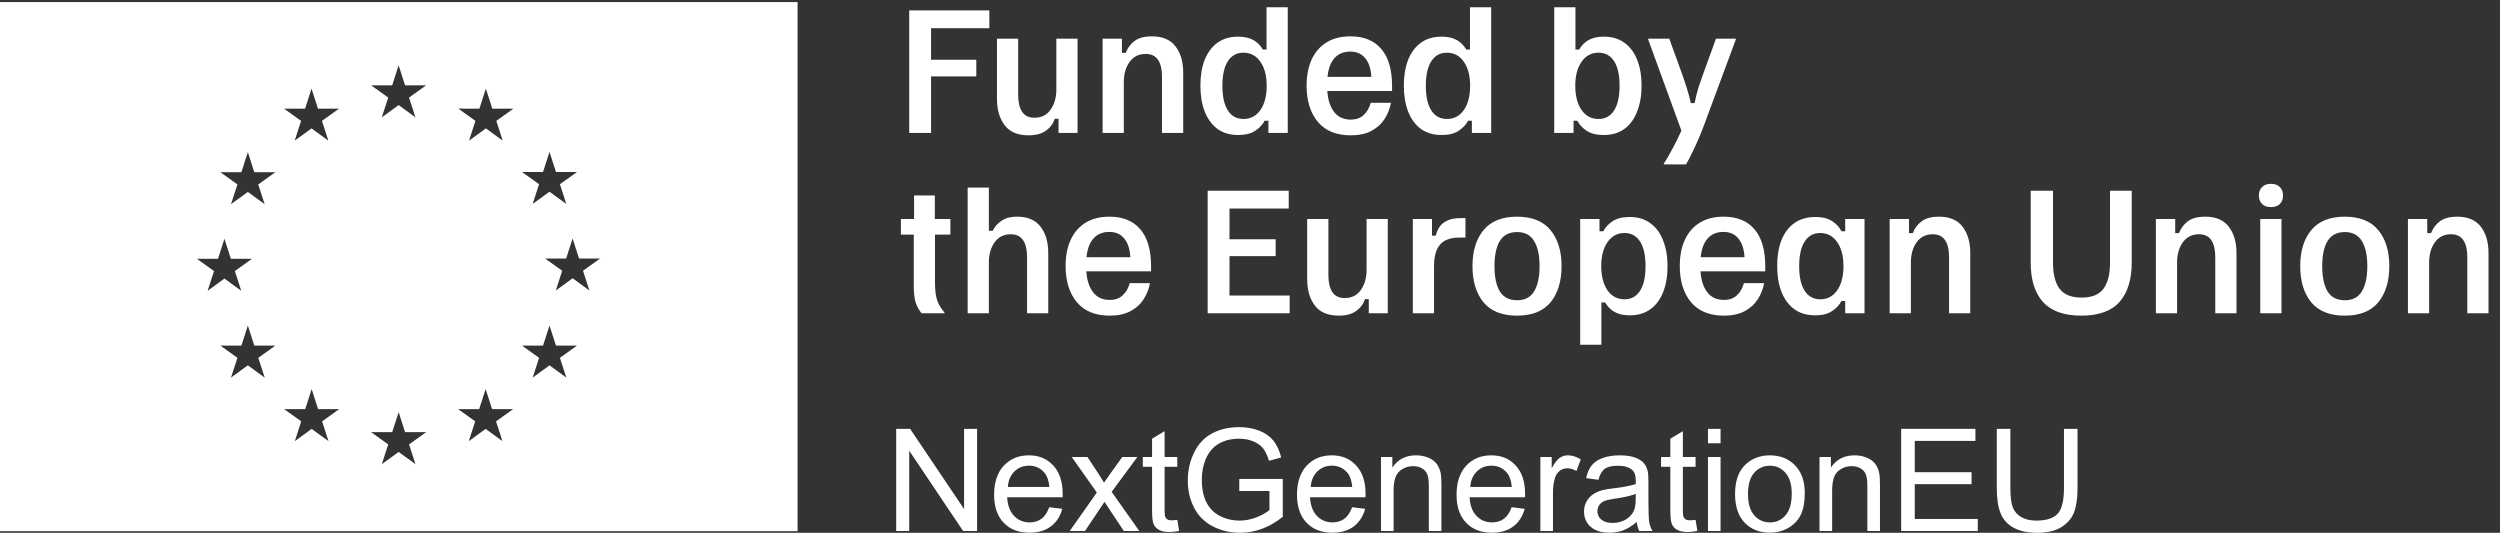 <svg width="305" height="65" viewBox="0 0 305 65" fill="none" xmlns="http://www.w3.org/2000/svg">
<rect x="0" y="0" width="305" height="65" fill="#333333" stroke="none"/>
<g clip-path="url(#clip0_1_293)">
<path d="M0 0.249V64.809H97.305V0.249H0ZM24.024 31.571L26.594 31.578L27.38 29.13L28.166 31.575H30.735L28.653 33.067L29.431 35.477L27.38 33.985L25.328 35.477L26.11 33.067L24.024 31.575V31.571ZM32.286 46.066L30.234 44.571L28.183 46.066L28.965 43.655L26.882 42.163H29.452L30.238 39.718L31.024 42.163H33.593L31.511 43.655L32.293 46.066H32.286ZM31.504 22.499L32.286 24.909L30.234 23.417L28.183 24.909L28.965 22.499L26.882 21.006H29.452L30.238 18.562L31.024 21.006H33.593L31.511 22.499H31.504ZM37.22 13.255L38.006 10.81L38.791 13.255H41.361L39.279 14.748L40.057 17.158L38.006 15.666L35.954 17.158L36.733 14.748L34.65 13.255H37.22ZM40.075 53.817L38.023 52.325L35.971 53.817L36.75 51.406L34.667 49.914H37.237L38.023 47.473L38.809 49.914H41.379L39.296 51.406L40.075 53.817ZM47.846 10.414L48.632 7.97L49.417 10.411H51.987L49.901 11.903L50.684 14.314L48.632 12.822L46.58 14.314L47.362 11.903L45.279 10.411H47.849L47.846 10.414ZM50.687 56.627L48.635 55.135L46.583 56.627L47.362 54.217L45.279 52.724H47.849L48.635 50.28L49.421 52.724H51.991L49.905 54.217L50.687 56.627ZM61.299 53.817L59.247 52.325L57.196 53.817L57.974 51.406L55.892 49.914H58.458L59.247 47.473L60.033 49.914H62.603L60.517 51.406L61.299 53.817ZM60.551 14.748L61.33 17.158L59.278 15.663L57.223 17.158L58.002 14.748L55.919 13.252L58.489 13.259L59.275 10.814L60.06 13.255H62.634L60.548 14.751L60.551 14.748ZM66.25 20.983L67.039 18.538L67.828 20.983H70.395L68.309 22.471L69.091 24.882L67.036 23.39L64.984 24.882L65.766 22.471L63.68 20.983H66.25ZM69.091 46.066L67.039 44.571L64.987 46.066L65.77 43.655L63.684 42.163H66.25L67.039 39.718L67.828 42.163H70.395L68.309 43.655L69.091 46.066ZM71.911 35.443L69.86 33.948L67.808 35.443L68.587 33.032L66.501 31.54H69.07L69.856 29.096L70.645 31.54H73.215L71.129 33.032L71.908 35.443H71.911Z" fill="white"/>
<path d="M109.334 64.786V52.319H111.036L117.616 62.105V52.319H119.205V64.786H117.503L110.926 54.989V64.786H109.337H109.334Z" fill="white"/>
<path d="M128.006 61.88L129.594 62.074C129.344 62.999 128.881 63.717 128.201 64.225C127.522 64.734 126.657 64.99 125.604 64.99C124.276 64.99 123.223 64.584 122.447 63.771C121.669 62.959 121.281 61.818 121.281 60.35C121.281 58.882 121.675 57.652 122.461 56.812C123.247 55.972 124.266 55.552 125.518 55.552C126.77 55.552 127.724 55.962 128.493 56.785C129.261 57.608 129.646 58.762 129.646 60.254C129.646 60.346 129.646 60.48 129.639 60.664H122.873C122.928 61.657 123.212 62.416 123.717 62.941C124.225 63.467 124.856 63.734 125.614 63.734C126.177 63.734 126.661 63.587 127.059 63.293C127.457 62.999 127.772 62.528 128.006 61.883V61.88ZM122.955 59.404H128.023C127.954 58.646 127.762 58.076 127.443 57.697C126.952 57.106 126.318 56.812 125.539 56.812C124.832 56.812 124.238 57.048 123.758 57.519C123.278 57.99 123.01 58.619 122.959 59.407L122.955 59.404Z" fill="white"/>
<path d="M130.501 64.785L133.815 60.09L130.748 55.754H132.669L134.062 57.871C134.323 58.274 134.536 58.612 134.693 58.882C134.944 58.506 135.174 58.175 135.386 57.888L136.917 55.754H138.756L135.62 60.005L138.996 64.785H137.109L135.246 61.979L134.752 61.221L132.367 64.782H130.504L130.501 64.785Z" fill="white"/>
<path d="M143.63 63.416L143.853 64.768C143.421 64.857 143.033 64.905 142.69 64.905C142.131 64.905 141.698 64.816 141.389 64.642C141.081 64.468 140.864 64.236 140.741 63.949C140.614 63.662 140.552 63.061 140.552 62.143V56.949H139.423V55.757H140.552V53.521L142.082 52.602V55.757H143.63V56.949H142.082V62.228C142.082 62.665 142.11 62.945 142.165 63.071C142.22 63.198 142.306 63.297 142.429 63.368C142.552 63.444 142.727 63.478 142.954 63.478C143.126 63.478 143.349 63.457 143.63 63.42V63.416Z" fill="white"/>
<path d="M151.193 59.896V58.434L156.497 58.427V63.054C155.681 63.699 154.844 64.188 153.976 64.512C153.108 64.836 152.222 65 151.31 65C150.078 65 148.963 64.737 147.958 64.215C146.952 63.689 146.194 62.931 145.679 61.941C145.168 60.951 144.911 59.841 144.911 58.615C144.911 57.389 145.165 56.269 145.676 55.218C146.184 54.166 146.918 53.384 147.875 52.875C148.833 52.367 149.934 52.11 151.183 52.11C152.089 52.11 152.909 52.257 153.639 52.547C154.37 52.837 154.943 53.247 155.362 53.766C155.777 54.289 156.093 54.968 156.309 55.808L154.813 56.218C154.624 55.583 154.391 55.084 154.113 54.722C153.835 54.361 153.437 54.07 152.916 53.852C152.397 53.633 151.821 53.524 151.19 53.524C150.431 53.524 149.776 53.64 149.224 53.869C148.671 54.098 148.225 54.401 147.886 54.774C147.546 55.149 147.282 55.559 147.096 56.006C146.777 56.778 146.62 57.614 146.62 58.516C146.62 59.626 146.812 60.558 147.196 61.306C147.58 62.054 148.139 62.61 148.874 62.972C149.608 63.334 150.387 63.515 151.214 63.515C151.931 63.515 152.631 63.378 153.317 63.102C154 62.829 154.518 62.535 154.871 62.221V59.899H151.19L151.193 59.896Z" fill="white"/>
<path d="M164.958 61.88L166.547 62.074C166.297 62.999 165.833 63.717 165.153 64.225C164.474 64.734 163.61 64.99 162.556 64.99C161.228 64.99 160.175 64.584 159.4 63.771C158.621 62.959 158.233 61.818 158.233 60.35C158.233 58.882 158.628 57.652 159.413 56.812C160.199 55.972 161.218 55.552 162.471 55.552C163.722 55.552 164.677 55.962 165.444 56.785C166.214 57.608 166.598 58.762 166.598 60.254C166.598 60.346 166.598 60.48 166.588 60.664H159.822C159.88 61.657 160.161 62.416 160.666 62.941C161.173 63.467 161.805 63.734 162.563 63.734C163.125 63.734 163.607 63.587 164.008 63.293C164.408 62.999 164.721 62.528 164.958 61.883V61.88ZM159.908 59.404H164.974C164.906 58.646 164.714 58.076 164.395 57.697C163.904 57.106 163.27 56.812 162.491 56.812C161.784 56.812 161.191 57.048 160.71 57.519C160.23 57.99 159.962 58.619 159.911 59.407L159.908 59.404Z" fill="white"/>
<path d="M168.479 64.785V55.754H169.865V57.038C170.53 56.048 171.495 55.549 172.753 55.549C173.3 55.549 173.804 55.648 174.261 55.843C174.72 56.038 175.063 56.294 175.289 56.611C175.517 56.929 175.678 57.304 175.767 57.741C175.826 58.025 175.852 58.52 175.852 59.23V64.782H174.315V59.288C174.315 58.663 174.256 58.199 174.137 57.888C174.017 57.581 173.804 57.332 173.498 57.147C173.193 56.963 172.836 56.871 172.428 56.871C171.773 56.871 171.207 57.079 170.733 57.492C170.257 57.905 170.019 58.691 170.019 59.848V64.779H168.483L168.479 64.785Z" fill="white"/>
<path d="M184.423 61.88L186.01 62.074C185.76 62.999 185.298 63.717 184.618 64.225C183.938 64.734 183.074 64.99 182.02 64.99C180.692 64.99 179.639 64.584 178.864 63.771C178.085 62.959 177.698 61.818 177.698 60.35C177.698 58.882 178.091 57.652 178.877 56.812C179.664 55.972 180.682 55.552 181.934 55.552C183.187 55.552 184.141 55.962 184.909 56.785C185.678 57.608 186.062 58.762 186.062 60.254C186.062 60.346 186.062 60.48 186.056 60.664H179.29C179.343 61.657 179.628 62.416 180.134 62.941C180.641 63.467 181.272 63.734 182.03 63.734C182.593 63.734 183.078 63.587 183.474 63.293C183.873 62.999 184.188 62.528 184.423 61.883V61.88ZM179.371 59.404H184.439C184.371 58.646 184.179 58.076 183.86 57.697C183.369 57.106 182.734 56.812 181.955 56.812C181.248 56.812 180.654 57.048 180.175 57.519C179.695 57.99 179.426 58.619 179.374 59.407L179.371 59.404Z" fill="white"/>
<path d="M187.926 64.785V55.754H189.308V57.123C189.661 56.481 189.988 56.061 190.286 55.856C190.585 55.652 190.914 55.549 191.275 55.549C191.792 55.549 192.317 55.713 192.855 56.041L192.327 57.461C191.949 57.239 191.575 57.13 191.198 57.13C190.863 57.13 190.561 57.229 190.292 57.431C190.025 57.632 189.834 57.912 189.72 58.267C189.549 58.81 189.463 59.408 189.463 60.053V64.782H187.926V64.785Z" fill="white"/>
<path d="M199.691 63.672C199.122 64.154 198.572 64.495 198.048 64.693C197.523 64.891 196.957 64.99 196.352 64.99C195.354 64.99 194.589 64.748 194.054 64.263C193.519 63.778 193.251 63.16 193.251 62.405C193.251 61.965 193.35 61.559 193.553 61.193C193.755 60.828 194.02 60.534 194.348 60.312C194.675 60.09 195.046 59.923 195.454 59.81C195.755 59.732 196.212 59.653 196.819 59.581C198.061 59.435 198.974 59.257 199.561 59.056C199.567 58.847 199.567 58.714 199.567 58.656C199.567 58.031 199.423 57.594 199.132 57.338C198.741 56.993 198.154 56.819 197.378 56.819C196.655 56.819 196.123 56.946 195.776 57.198C195.43 57.451 195.176 57.898 195.01 58.537L193.508 58.332C193.646 57.69 193.869 57.174 194.184 56.782C194.496 56.389 194.95 56.085 195.542 55.87C196.136 55.658 196.822 55.552 197.601 55.552C198.38 55.552 199.005 55.645 199.489 55.825C199.972 56.006 200.329 56.235 200.556 56.508C200.782 56.782 200.943 57.13 201.033 57.55C201.085 57.809 201.108 58.281 201.108 58.96V61.002C201.108 62.426 201.142 63.324 201.207 63.703C201.273 64.079 201.404 64.441 201.596 64.785H199.99C199.833 64.468 199.728 64.096 199.681 63.672H199.691ZM199.561 60.254C199.001 60.48 198.164 60.674 197.05 60.831C196.417 60.923 195.968 61.023 195.708 61.139C195.446 61.251 195.245 61.419 195.1 61.637C194.957 61.856 194.888 62.098 194.888 62.364C194.888 62.774 195.041 63.112 195.353 63.385C195.666 63.659 196.12 63.795 196.716 63.795C197.313 63.795 197.835 63.665 198.299 63.409C198.758 63.153 199.097 62.798 199.314 62.351C199.478 62.006 199.561 61.494 199.561 60.821V60.261V60.254Z" fill="white"/>
<path d="M206.858 63.416L207.081 64.768C206.649 64.857 206.262 64.905 205.918 64.905C205.359 64.905 204.926 64.816 204.617 64.642C204.308 64.468 204.094 64.236 203.97 63.949C203.843 63.662 203.781 63.061 203.781 62.143V56.949H202.653V55.757H203.781V53.521L205.31 52.602V55.757H206.858V56.949H205.31V62.228C205.31 62.665 205.338 62.945 205.393 63.071C205.448 63.198 205.535 63.297 205.658 63.368C205.782 63.444 205.956 63.478 206.182 63.478C206.354 63.478 206.577 63.457 206.858 63.42V63.416Z" fill="white"/>
<path d="M208.371 54.081V52.322H209.908V54.081H208.371ZM208.371 64.785V55.754H209.908V64.785H208.371Z" fill="white"/>
<path d="M211.677 60.271C211.677 58.598 212.144 57.362 213.078 56.556C213.857 55.887 214.81 55.552 215.932 55.552C217.181 55.552 218.201 55.959 218.993 56.771C219.785 57.584 220.18 58.707 220.18 60.142C220.18 61.303 220.004 62.218 219.655 62.883C219.305 63.549 218.794 64.065 218.124 64.434C217.456 64.802 216.726 64.987 215.932 64.987C214.663 64.987 213.634 64.58 212.852 63.771C212.069 62.962 211.677 61.794 211.677 60.268V60.271ZM213.257 60.271C213.257 61.429 213.51 62.293 214.015 62.87C214.522 63.443 215.161 63.734 215.929 63.734C216.698 63.734 217.329 63.443 217.833 62.866C218.341 62.289 218.591 61.408 218.591 60.22C218.591 59.103 218.337 58.257 217.827 57.683C217.314 57.106 216.683 56.819 215.926 56.819C215.168 56.819 214.519 57.106 214.011 57.679C213.504 58.253 213.253 59.117 213.253 60.271H213.257Z" fill="white"/>
<path d="M221.982 64.785V55.754H223.369V57.038C224.035 56.048 224.999 55.549 226.258 55.549C226.803 55.549 227.307 55.648 227.764 55.843C228.224 56.038 228.567 56.294 228.793 56.611C229.019 56.929 229.18 57.304 229.27 57.741C229.328 58.025 229.356 58.52 229.356 59.23V64.782H227.819V59.288C227.819 58.663 227.761 58.199 227.64 57.888C227.52 57.581 227.307 57.332 227.003 57.147C226.697 56.963 226.339 56.871 225.931 56.871C225.277 56.871 224.71 57.079 224.236 57.492C223.76 57.905 223.522 58.691 223.522 59.848V64.779H221.985L221.982 64.785Z" fill="white"/>
<path d="M231.942 64.786V52.319H241.001V53.791H233.599V57.608H240.531V59.069H233.599V63.314H241.289V64.786H231.942Z" fill="white"/>
<path d="M251.802 52.322H253.459V59.524C253.459 60.777 253.317 61.77 253.033 62.508C252.748 63.246 252.234 63.843 251.489 64.308C250.745 64.769 249.77 65.001 248.562 65.001C247.355 65.001 246.428 64.799 245.683 64.396C244.937 63.993 244.405 63.413 244.085 62.648C243.766 61.887 243.608 60.845 243.608 59.524V52.322H245.265V59.517C245.265 60.599 245.364 61.398 245.568 61.91C245.769 62.423 246.116 62.819 246.61 63.095C247.105 63.372 247.705 63.512 248.419 63.512C249.637 63.512 250.504 63.235 251.026 62.686C251.545 62.136 251.805 61.077 251.805 59.514V52.319L251.802 52.322Z" fill="white"/>
<path d="M110.925 16.221V1.271H120.7V3.437H113.589V7.29H119.109V9.321H113.589V16.221H110.925ZM125.482 16.509C124.166 16.509 123.195 16.1 122.569 15.282C121.943 14.464 121.63 13.391 121.63 12.062V4.721H124.217V11.583C124.217 12.465 124.377 13.148 124.697 13.634C125.016 14.119 125.521 14.362 126.211 14.362C127.067 14.362 127.725 14.03 128.185 13.365C128.645 12.701 128.875 11.89 128.875 10.931V4.721H131.462V16.221H129.143V14.496H128.683C128.479 15.097 128.115 15.582 127.591 15.953C127.067 16.323 126.364 16.509 125.482 16.509ZM134.519 16.221V4.721H136.876V6.446H137.336C137.566 5.846 137.93 5.36 138.429 4.99C138.94 4.619 139.636 4.434 140.518 4.434C141.834 4.434 142.799 4.843 143.412 5.66C144.038 6.465 144.351 7.539 144.351 8.88V16.221H141.764V9.36C141.764 8.465 141.604 7.782 141.284 7.309C140.965 6.823 140.46 6.58 139.77 6.58C138.927 6.58 138.269 6.913 137.796 7.577C137.336 8.229 137.106 9.04 137.106 10.011V16.221H134.519ZM151.068 16.47C150.059 16.47 149.209 16.221 148.519 15.723C147.842 15.212 147.324 14.503 146.967 13.595C146.622 12.688 146.449 11.64 146.449 10.452C146.449 9.251 146.622 8.203 146.967 7.309C147.324 6.414 147.842 5.718 148.519 5.22C149.209 4.721 150.052 4.472 151.049 4.472C151.816 4.472 152.442 4.613 152.927 4.894C153.413 5.175 153.79 5.558 154.058 6.044H154.518V0.888H157.106V16.221H154.748V14.726H154.288C154.045 15.199 153.662 15.608 153.138 15.953C152.627 16.298 151.937 16.47 151.068 16.47ZM151.701 14.515C152.57 14.515 153.26 14.151 153.771 13.423C154.282 12.682 154.537 11.698 154.537 10.471C154.537 9.245 154.282 8.267 153.771 7.539C153.26 6.798 152.57 6.427 151.701 6.427C150.883 6.427 150.25 6.772 149.803 7.462C149.356 8.152 149.132 9.155 149.132 10.471C149.132 11.787 149.356 12.79 149.803 13.48C150.25 14.17 150.883 14.515 151.701 14.515ZM164.792 16.509C163.041 16.509 161.706 15.966 160.786 14.88C159.866 13.781 159.406 12.305 159.406 10.452C159.406 9.225 159.61 8.165 160.019 7.27C160.428 6.376 161.028 5.68 161.821 5.181C162.626 4.683 163.603 4.434 164.753 4.434C166.402 4.434 167.66 4.951 168.529 5.986C169.398 7.008 169.832 8.51 169.832 10.49V11.104H161.936C162 12.152 162.268 12.995 162.741 13.634C163.226 14.273 163.91 14.592 164.792 14.592C165.456 14.592 165.986 14.4 166.382 14.017C166.791 13.634 167.072 13.142 167.226 12.541H169.698C169.558 13.282 169.289 13.953 168.893 14.554C168.51 15.142 167.98 15.614 167.302 15.972C166.625 16.33 165.788 16.509 164.792 16.509ZM161.955 9.379H167.302C167.251 8.395 167.002 7.635 166.555 7.098C166.12 6.561 165.513 6.293 164.734 6.293C163.929 6.293 163.29 6.555 162.817 7.079C162.345 7.603 162.057 8.369 161.955 9.379ZM175.888 16.47C174.878 16.47 174.028 16.221 173.338 15.723C172.661 15.212 172.144 14.503 171.786 13.595C171.441 12.688 171.268 11.64 171.268 10.452C171.268 9.251 171.441 8.203 171.786 7.309C172.144 6.414 172.661 5.718 173.338 5.22C174.028 4.721 174.872 4.472 175.868 4.472C176.635 4.472 177.261 4.613 177.747 4.894C178.232 5.175 178.609 5.558 178.878 6.044H179.338V0.888H181.925V16.221H179.568V14.726H179.108C178.865 15.199 178.481 15.608 177.958 15.953C177.446 16.298 176.756 16.47 175.888 16.47ZM176.52 14.515C177.389 14.515 178.079 14.151 178.59 13.423C179.101 12.682 179.357 11.698 179.357 10.471C179.357 9.245 179.101 8.267 178.59 7.539C178.079 6.798 177.389 6.427 176.52 6.427C175.702 6.427 175.07 6.772 174.623 7.462C174.175 8.152 173.952 9.155 173.952 10.471C173.952 11.787 174.175 12.79 174.623 13.48C175.07 14.17 175.702 14.515 176.52 14.515ZM195.653 16.47C194.784 16.47 194.088 16.298 193.564 15.953C193.053 15.608 192.676 15.199 192.433 14.726H191.973V16.221H189.615V0.888H192.203V6.044H192.663C192.931 5.558 193.308 5.175 193.794 4.894C194.279 4.613 194.905 4.472 195.672 4.472C196.669 4.472 197.506 4.721 198.183 5.22C198.873 5.718 199.39 6.414 199.735 7.309C200.093 8.203 200.272 9.251 200.272 10.452C200.272 11.64 200.093 12.688 199.735 13.595C199.39 14.503 198.873 15.212 198.183 15.723C197.506 16.221 196.662 16.47 195.653 16.47ZM195.02 14.515C195.838 14.515 196.471 14.17 196.918 13.48C197.365 12.79 197.589 11.787 197.589 10.471C197.589 9.155 197.365 8.152 196.918 7.462C196.471 6.772 195.838 6.427 195.02 6.427C194.151 6.427 193.461 6.798 192.95 7.539C192.439 8.267 192.184 9.245 192.184 10.471C192.184 11.698 192.439 12.682 192.95 13.423C193.461 14.151 194.151 14.515 195.02 14.515ZM202.983 20.055V19.978C203.328 19.441 203.692 18.809 204.076 18.08C204.472 17.352 204.823 16.637 205.13 15.934L201.086 4.836V4.721H203.654L205.322 9.321C205.475 9.756 205.628 10.222 205.782 10.72C205.948 11.219 206.114 11.838 206.28 12.58H206.74C206.893 11.838 207.047 11.219 207.2 10.72C207.366 10.222 207.526 9.756 207.679 9.321L209.347 4.721H211.762V4.836L208.024 14.918C207.602 16.068 207.181 17.084 206.759 17.965C206.35 18.86 205.992 19.556 205.686 20.055H202.983ZM112.439 38.221C112.145 37.876 111.909 37.461 111.73 36.975C111.564 36.49 111.481 35.761 111.481 34.79V28.619H109.909V26.721H111.519V23.846H114.049V26.721H115.946V28.619H114.068V34.465C114.068 35.487 114.177 36.266 114.394 36.803C114.624 37.327 114.899 37.761 115.218 38.106V38.221H112.439ZM118.055 38.221V22.888H120.642V28.159H121.102C121.371 27.635 121.741 27.22 122.214 26.913C122.687 26.593 123.306 26.434 124.073 26.434C125.376 26.434 126.335 26.843 126.948 27.66C127.574 28.465 127.887 29.539 127.887 30.88V38.221H125.3V31.36C125.3 30.465 125.14 29.782 124.821 29.309C124.501 28.823 123.996 28.58 123.306 28.58C122.463 28.58 121.805 28.913 121.332 29.577C120.872 30.229 120.642 31.04 120.642 32.011V38.221H118.055ZM135.39 38.509C133.64 38.509 132.304 37.966 131.384 36.88C130.464 35.781 130.004 34.305 130.004 32.452C130.004 31.225 130.209 30.165 130.618 29.27C131.027 28.376 131.627 27.68 132.419 27.181C133.224 26.683 134.202 26.434 135.352 26.434C137 26.434 138.259 26.951 139.128 27.986C139.997 29.009 140.431 30.51 140.431 32.49V33.104H132.534C132.598 34.151 132.867 34.995 133.339 35.634C133.825 36.273 134.508 36.592 135.39 36.592C136.055 36.592 136.585 36.4 136.981 36.017C137.39 35.634 137.671 35.142 137.824 34.541H140.297C140.156 35.282 139.888 35.953 139.492 36.554C139.108 37.142 138.578 37.614 137.901 37.972C137.224 38.33 136.387 38.509 135.39 38.509ZM132.553 31.379H137.901C137.85 30.395 137.601 29.635 137.153 29.098C136.719 28.561 136.112 28.293 135.333 28.293C134.528 28.293 133.889 28.555 133.416 29.079C132.943 29.603 132.656 30.369 132.553 31.379ZM147.334 38.221V23.271H157.224V25.437H149.998V29.194H155.633V31.245H149.998V36.055H157.339V38.221H147.334ZM163.329 38.509C162.013 38.509 161.042 38.1 160.416 37.282C159.79 36.464 159.477 35.391 159.477 34.062V26.721H162.064V33.583C162.064 34.465 162.224 35.148 162.543 35.634C162.863 36.119 163.367 36.362 164.057 36.362C164.914 36.362 165.572 36.03 166.032 35.365C166.492 34.701 166.722 33.89 166.722 32.931V26.721H169.309V38.221H166.99V36.496H166.53C166.326 37.097 165.961 37.582 165.437 37.953C164.914 38.324 164.211 38.509 163.329 38.509ZM172.365 38.221V26.721H174.704V28.753H175.164C175.24 28.408 175.381 28.069 175.585 27.737C175.79 27.405 176.103 27.137 176.525 26.932C176.959 26.715 177.547 26.606 178.288 26.606H178.786V28.983H178.077C176.965 28.983 176.167 29.27 175.681 29.845C175.196 30.42 174.953 31.296 174.953 32.471V38.221H172.365ZM185.067 38.509C183.253 38.509 181.892 37.966 180.985 36.88C180.09 35.781 179.643 34.311 179.643 32.471C179.643 30.631 180.09 29.168 180.985 28.082C181.892 26.983 183.253 26.434 185.067 26.434C186.907 26.434 188.274 26.983 189.169 28.082C190.063 29.168 190.51 30.631 190.51 32.471C190.51 34.311 190.063 35.781 189.169 36.88C188.274 37.966 186.907 38.509 185.067 38.509ZM185.086 36.63C186.032 36.63 186.722 36.273 187.156 35.557C187.604 34.829 187.827 33.8 187.827 32.471C187.827 31.142 187.604 30.12 187.156 29.405C186.722 28.676 186.032 28.312 185.086 28.312C184.128 28.312 183.425 28.676 182.978 29.405C182.544 30.12 182.326 31.142 182.326 32.471C182.326 33.8 182.544 34.829 182.978 35.557C183.425 36.273 184.128 36.63 185.086 36.63ZM192.782 42.055V26.721H195.14V28.216H195.6C195.843 27.744 196.22 27.335 196.731 26.99C197.255 26.645 197.951 26.472 198.82 26.472C199.829 26.472 200.673 26.728 201.35 27.239C202.04 27.737 202.557 28.44 202.902 29.347C203.26 30.241 203.439 31.289 203.439 32.49C203.439 33.679 203.26 34.727 202.902 35.634C202.557 36.528 202.04 37.225 201.35 37.723C200.673 38.221 199.836 38.47 198.839 38.47C198.072 38.47 197.446 38.33 196.961 38.049C196.475 37.768 196.098 37.384 195.83 36.899H195.37V42.055H192.782ZM198.187 36.515C199.005 36.515 199.638 36.17 200.085 35.48C200.532 34.79 200.756 33.787 200.756 32.471C200.756 31.155 200.532 30.152 200.085 29.462C199.638 28.772 199.005 28.427 198.187 28.427C197.318 28.427 196.628 28.798 196.117 29.539C195.606 30.267 195.351 31.245 195.351 32.471C195.351 33.698 195.606 34.682 196.117 35.423C196.628 36.151 197.318 36.515 198.187 36.515ZM210.32 38.509C208.569 38.509 207.234 37.966 206.314 36.88C205.394 35.781 204.934 34.305 204.934 32.452C204.934 31.225 205.138 30.165 205.547 29.27C205.956 28.376 206.557 27.68 207.349 27.181C208.154 26.683 209.131 26.434 210.281 26.434C211.93 26.434 213.188 26.951 214.057 27.986C214.926 29.009 215.361 30.51 215.361 32.49V33.104H207.464C207.528 34.151 207.796 34.995 208.269 35.634C208.755 36.273 209.438 36.592 210.32 36.592C210.984 36.592 211.515 36.4 211.911 36.017C212.32 35.634 212.601 35.142 212.754 34.541H215.226C215.086 35.282 214.818 35.953 214.421 36.554C214.038 37.142 213.508 37.614 212.831 37.972C212.153 38.33 211.316 38.509 210.32 38.509ZM207.483 31.379H212.831C212.78 30.395 212.53 29.635 212.083 29.098C211.649 28.561 211.042 28.293 210.262 28.293C209.457 28.293 208.818 28.555 208.346 29.079C207.873 29.603 207.585 30.369 207.483 31.379ZM221.473 38.47C220.451 38.47 219.595 38.221 218.905 37.723C218.215 37.212 217.691 36.503 217.333 35.595C216.988 34.688 216.816 33.64 216.816 32.452C216.816 31.251 216.988 30.203 217.333 29.309C217.691 28.414 218.215 27.718 218.905 27.22C219.608 26.721 220.47 26.472 221.492 26.472C222.323 26.472 222.994 26.638 223.505 26.97C224.029 27.303 224.412 27.718 224.655 28.216H225.115V26.721H227.472V38.221H225.115V36.726H224.655C224.412 37.199 224.029 37.608 223.505 37.953C222.994 38.298 222.317 38.47 221.473 38.47ZM222.067 36.515C222.936 36.515 223.626 36.151 224.137 35.423C224.649 34.682 224.904 33.698 224.904 32.471C224.904 31.245 224.649 30.267 224.137 29.539C223.626 28.798 222.936 28.427 222.067 28.427C221.25 28.427 220.617 28.772 220.17 29.462C219.723 30.152 219.499 31.155 219.499 32.471C219.499 33.787 219.723 34.79 220.17 35.48C220.617 36.17 221.25 36.515 222.067 36.515ZM230.539 38.221V26.721H232.897V28.446H233.357C233.587 27.846 233.951 27.36 234.449 26.99C234.96 26.619 235.657 26.434 236.538 26.434C237.854 26.434 238.819 26.843 239.432 27.66C240.059 28.465 240.372 29.539 240.372 30.88V38.221H237.784V31.36C237.784 30.465 237.624 29.782 237.305 29.309C236.986 28.823 236.481 28.58 235.791 28.58C234.947 28.58 234.289 28.913 233.817 29.577C233.357 30.229 233.127 31.04 233.127 32.011V38.221H230.539ZM253.917 38.509C251.808 38.509 250.249 37.953 249.24 36.841C248.243 35.717 247.745 34.113 247.745 32.03V23.271H250.467V32.03C250.467 33.449 250.735 34.516 251.272 35.231C251.808 35.947 252.703 36.305 253.955 36.305C255.207 36.305 256.095 35.947 256.619 35.231C257.156 34.516 257.424 33.449 257.424 32.03V23.271H260.069V32.03C260.069 34.113 259.571 35.717 258.574 36.841C257.59 37.953 256.038 38.509 253.917 38.509ZM263.018 38.221V26.721H265.375V28.446H265.835C266.065 27.846 266.429 27.36 266.928 26.99C267.439 26.619 268.135 26.434 269.017 26.434C270.333 26.434 271.298 26.843 271.911 27.66C272.537 28.465 272.85 29.539 272.85 30.88V38.221H270.263V31.36C270.263 30.465 270.103 29.782 269.784 29.309C269.464 28.823 268.959 28.58 268.269 28.58C267.426 28.58 266.768 28.913 266.295 29.577C265.835 30.229 265.605 31.04 265.605 32.011V38.221H263.018ZM275.753 38.221V26.721H278.341V38.221H275.753ZM277.056 25.265C276.584 25.265 276.219 25.137 275.964 24.881C275.708 24.613 275.581 24.268 275.581 23.846C275.581 23.425 275.708 23.086 275.964 22.83C276.219 22.562 276.584 22.428 277.056 22.428C277.542 22.428 277.906 22.562 278.149 22.83C278.404 23.086 278.532 23.425 278.532 23.846C278.532 24.268 278.404 24.613 278.149 24.881C277.906 25.137 277.542 25.265 277.056 25.265ZM286.052 38.509C284.237 38.509 282.876 37.966 281.969 36.88C281.075 35.781 280.627 34.311 280.627 32.471C280.627 30.631 281.075 29.168 281.969 28.082C282.876 26.983 284.237 26.434 286.052 26.434C287.892 26.434 289.259 26.983 290.153 28.082C291.048 29.168 291.495 30.631 291.495 32.471C291.495 34.311 291.048 35.781 290.153 36.88C289.259 37.966 287.892 38.509 286.052 38.509ZM286.071 36.63C287.016 36.63 287.706 36.273 288.141 35.557C288.588 34.829 288.812 33.8 288.812 32.471C288.812 31.142 288.588 30.12 288.141 29.405C287.706 28.676 287.016 28.312 286.071 28.312C285.112 28.312 284.41 28.676 283.962 29.405C283.528 30.12 283.311 31.142 283.311 32.471C283.311 33.8 283.528 34.829 283.962 35.557C284.41 36.273 285.112 36.63 286.071 36.63ZM293.767 38.221V26.721H296.124V28.446H296.584C296.814 27.846 297.178 27.36 297.677 26.99C298.188 26.619 298.884 26.434 299.766 26.434C301.082 26.434 302.047 26.843 302.66 27.66C303.286 28.465 303.599 29.539 303.599 30.88V38.221H301.012V31.36C301.012 30.465 300.852 29.782 300.533 29.309C300.213 28.823 299.708 28.58 299.018 28.58C298.175 28.58 297.517 28.913 297.044 29.577C296.584 30.229 296.354 31.04 296.354 32.011V38.221H293.767Z" fill="white"/>
</g>
<defs>
<clipPath id="clip0_1_293">
<rect width="305" height="65" fill="white"/>
</clipPath>
</defs>
</svg>
